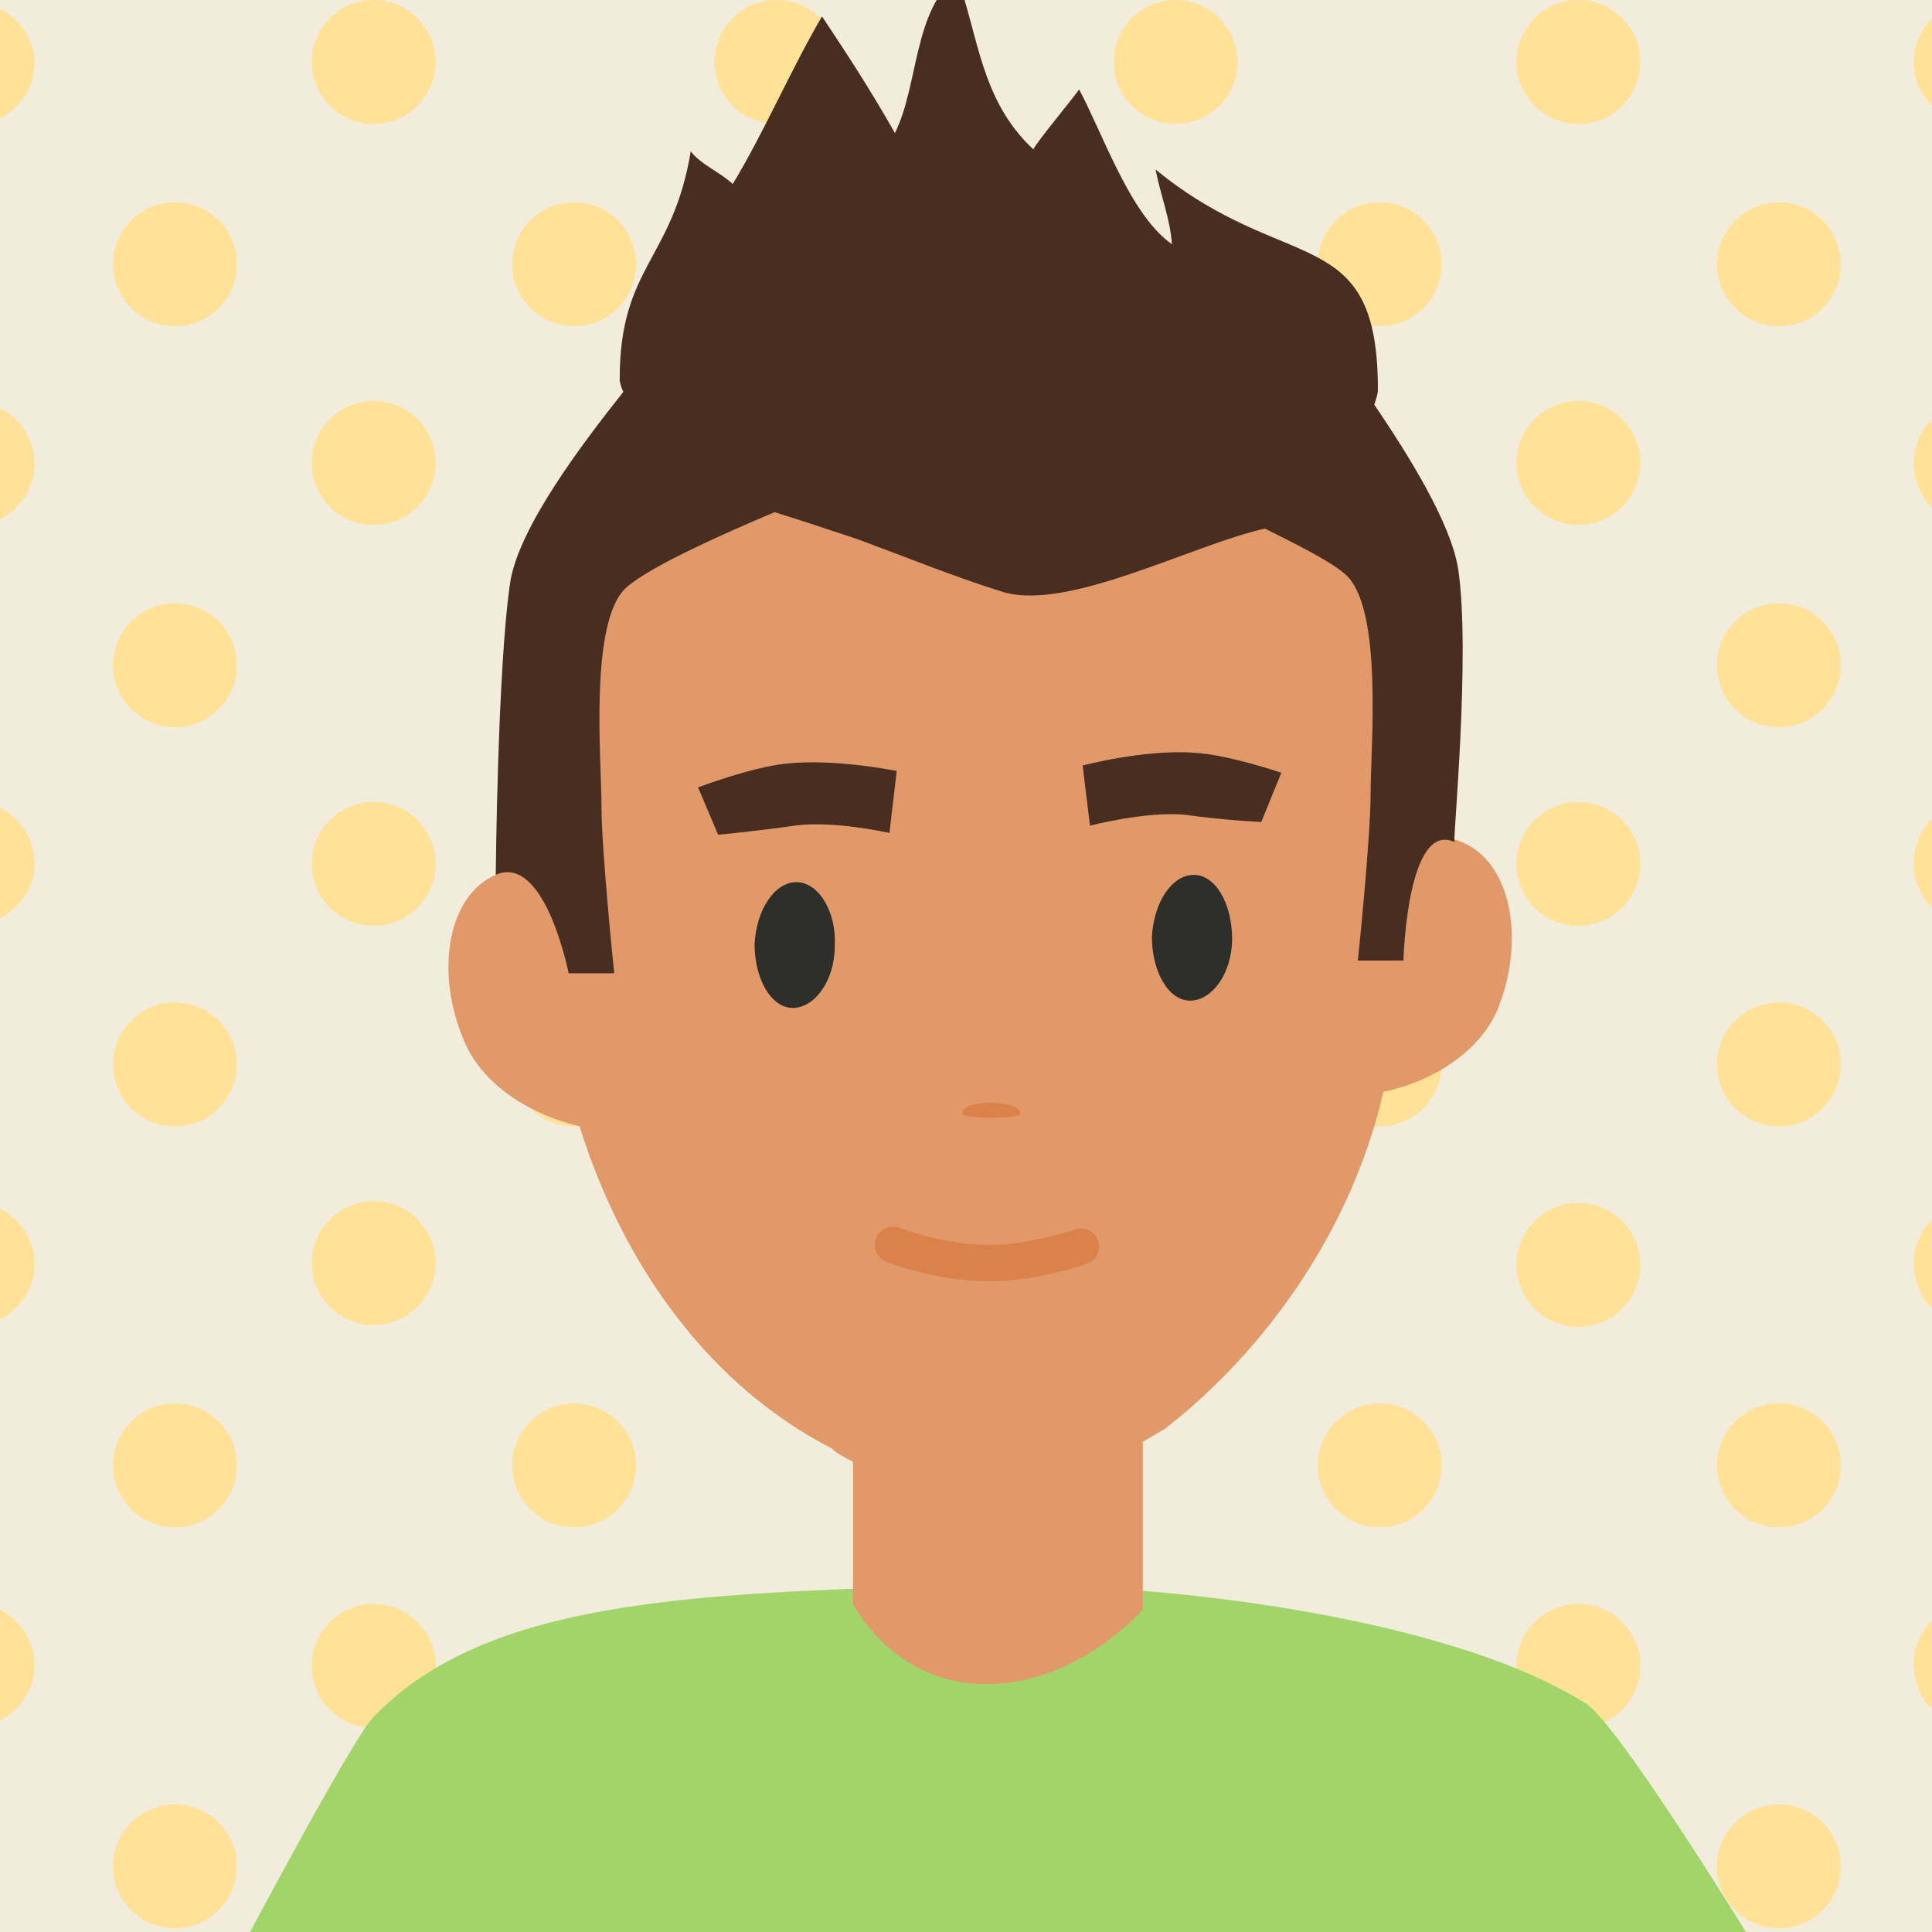 <?xml version="1.0" encoding="UTF-8" standalone="no"?>
<!DOCTYPE svg PUBLIC "-//W3C//DTD SVG 1.1//EN" "http://www.w3.org/Graphics/SVG/1.1/DTD/svg11.dtd">
<svg width="100%" height="100%" viewBox="0 0 106 106" version="1.1" xmlns="http://www.w3.org/2000/svg" xmlns:xlink="http://www.w3.org/1999/xlink" xml:space="preserve" xmlns:serif="http://www.serif.com/" style="fill-rule:evenodd;clip-rule:evenodd;stroke-linecap:round;stroke-miterlimit:10;">
    <rect id="XMLID_2624_" x="0" y="0" width="106" height="106" style="fill:rgb(242,236,220);fill-rule:nonzero;"/>
    <g id="XMLID_1614_">
        <circle id="XMLID_1615_" cx="75.7" cy="80.4" r="3.4" style="fill:rgb(255,226,152);"/>
        <circle id="XMLID_1616_" cx="75.7" cy="58.4" r="3.4" style="fill:rgb(255,226,152);"/>
        <circle id="XMLID_1617_" cx="86.6" cy="25.4" r="3.4" style="fill:rgb(255,226,152);"/>
        <circle id="XMLID_1618_" cx="75.7" cy="102.4" r="3.4" style="fill:rgb(255,226,152);"/>
        <circle id="XMLID_1619_" cx="75.7" cy="14.5" r="3.4" style="fill:rgb(255,226,152);"/>
        <circle id="XMLID_1620_" cx="86.6" cy="3.4" r="3.4" style="fill:rgb(255,226,152);"/>
        <circle id="XMLID_1621_" cx="75.7" cy="36.5" r="3.4" style="fill:rgb(255,226,152);"/>
        <circle id="XMLID_1622_" cx="53.5" cy="102.4" r="3.4" style="fill:rgb(255,226,152);"/>
        <circle id="XMLID_1623_" cx="64.5" cy="3.4" r="3.4" style="fill:rgb(255,226,152);"/>
        <circle id="XMLID_1624_" cx="64.5" cy="25.4" r="3.4" style="fill:rgb(255,226,152);"/>
        <circle id="XMLID_1625_" cx="64.5" cy="47.4" r="3.4" style="fill:rgb(255,226,152);"/>
        <circle id="XMLID_1626_" cx="64.5" cy="91.4" r="3.4" style="fill:rgb(255,226,152);"/>
        <circle id="XMLID_1627_" cx="64.5" cy="69.4" r="3.4" style="fill:rgb(255,226,152);"/>
        <path id="XMLID_1628_" d="M105,3.4C105,4.4 105.4,5.2 106,5.8L106,1C105.4,1.6 105,2.5 105,3.4Z" style="fill:rgb(255,226,152);fill-rule:nonzero;"/>
        <path id="XMLID_1629_" d="M106,93.8L106,88.9C105.4,89.5 105,90.4 105,91.3C105,92.3 105.4,93.2 106,93.8Z" style="fill:rgb(255,226,152);fill-rule:nonzero;"/>
        <path id="XMLID_1630_" d="M106,27.9L106,23C105.4,23.6 105,24.5 105,25.4C105,26.4 105.4,27.2 106,27.9Z" style="fill:rgb(255,226,152);fill-rule:nonzero;"/>
        <path id="XMLID_1631_" d="M106,49.8L106,44.9C105.4,45.5 105,46.4 105,47.3C105,48.3 105.4,49.2 106,49.8Z" style="fill:rgb(255,226,152);fill-rule:nonzero;"/>
        <path id="XMLID_1632_" d="M106,71.8L106,66.9C105.4,67.5 105,68.4 105,69.3C105,70.3 105.4,71.2 106,71.8Z" style="fill:rgb(255,226,152);fill-rule:nonzero;"/>
        <circle id="XMLID_1633_" cx="86.6" cy="47.4" r="3.4" style="fill:rgb(255,226,152);"/>
        <circle id="XMLID_1634_" cx="86.6" cy="69.4" r="3.4" style="fill:rgb(255,226,152);"/>
        <circle id="XMLID_1635_" cx="86.6" cy="91.4" r="3.4" style="fill:rgb(255,226,152);"/>
        <circle id="XMLID_1636_" cx="97.6" cy="102.4" r="3.4" style="fill:rgb(255,226,152);"/>
        <circle id="XMLID_1637_" cx="97.6" cy="36.5" r="3.4" style="fill:rgb(255,226,152);"/>
        <circle id="XMLID_1638_" cx="97.6" cy="14.5" r="3.4" style="fill:rgb(255,226,152);"/>
        <circle id="XMLID_1639_" cx="97.6" cy="58.4" r="3.4" style="fill:rgb(255,226,152);"/>
        <circle id="XMLID_1640_" cx="97.6" cy="80.4" r="3.4" style="fill:rgb(255,226,152);"/>
        <circle id="XMLID_1641_" cx="9.6" cy="102.4" r="3.4" style="fill:rgb(255,226,152);"/>
        <circle id="XMLID_1642_" cx="9.6" cy="80.4" r="3.4" style="fill:rgb(255,226,152);"/>
        <circle id="XMLID_1643_" cx="9.6" cy="14.5" r="3.4" style="fill:rgb(255,226,152);"/>
        <circle id="XMLID_1644_" cx="9.6" cy="36.5" r="3.4" style="fill:rgb(255,226,152);"/>
        <path id="XMLID_1645_" d="M0,6.5C1.1,5.9 1.9,4.8 1.9,3.5C1.9,2.2 1.1,1 0,0.5L0,6.5Z" style="fill:rgb(255,226,152);fill-rule:nonzero;"/>
        <circle id="XMLID_1646_" cx="9.6" cy="58.4" r="3.4" style="fill:rgb(255,226,152);"/>
        <circle id="XMLID_1647_" cx="20.5" cy="25.4" r="3.4" style="fill:rgb(255,226,152);"/>
        <circle id="XMLID_1648_" cx="20.5" cy="69.3" r="3.4" style="fill:rgb(255,226,152);"/>
        <circle id="XMLID_1649_" cx="20.5" cy="91.4" r="3.4" style="fill:rgb(255,226,152);"/>
        <circle id="XMLID_1650_" cx="20.5" cy="47.4" r="3.4" style="fill:rgb(255,226,152);"/>
        <circle id="XMLID_1651_" cx="20.5" cy="3.4" r="3.4" style="fill:rgb(255,226,152);"/>
        <path id="XMLID_1652_" d="M0,66.3L0,72.4C1.1,71.8 1.9,70.7 1.9,69.4C1.9,68 1.1,66.9 0,66.3Z" style="fill:rgb(255,226,152);fill-rule:nonzero;"/>
        <path id="XMLID_1653_" d="M0,44.3L0,50.4C1.1,49.8 1.9,48.7 1.9,47.4C1.9,46 1.1,44.9 0,44.3Z" style="fill:rgb(255,226,152);fill-rule:nonzero;"/>
        <path id="XMLID_1654_" d="M0,22.4L0,28.5C1.1,27.9 1.9,26.8 1.9,25.5C1.9,24.1 1.1,22.9 0,22.4Z" style="fill:rgb(255,226,152);fill-rule:nonzero;"/>
        <path id="XMLID_1655_" d="M0,88.3L0,94.4C1.1,93.8 1.9,92.7 1.9,91.4C1.9,90 1.1,88.9 0,88.3Z" style="fill:rgb(255,226,152);fill-rule:nonzero;"/>
        <circle id="XMLID_1656_" cx="42.6" cy="47.4" r="3.4" style="fill:rgb(255,226,152);"/>
        <circle id="XMLID_1657_" cx="42.6" cy="91.4" r="3.4" style="fill:rgb(255,226,152);"/>
        <circle id="XMLID_1658_" cx="42.6" cy="69.4" r="3.4" style="fill:rgb(255,226,152);"/>
        <circle id="XMLID_1659_" cx="53.5" cy="80.4" r="3.4" style="fill:rgb(255,226,152);"/>
        <circle id="XMLID_1660_" cx="42.6" cy="25.4" r="3.4" style="fill:rgb(255,226,152);"/>
        <circle id="XMLID_1661_" cx="42.6" cy="3.4" r="3.4" style="fill:rgb(255,226,152);"/>
        <circle id="XMLID_1662_" cx="53.5" cy="14.5" r="3.4" style="fill:rgb(255,226,152);"/>
        <circle id="XMLID_1663_" cx="53.5" cy="36.5" r="3.4" style="fill:rgb(255,226,152);"/>
        <circle id="XMLID_1664_" cx="53.5" cy="58.4" r="3.4" style="fill:rgb(255,226,152);"/>
        <circle id="XMLID_1665_" cx="31.5" cy="80.4" r="3.4" style="fill:rgb(255,226,152);"/>
        <circle id="XMLID_1666_" cx="31.5" cy="14.5" r="3.4" style="fill:rgb(255,226,152);"/>
        <circle id="XMLID_1667_" cx="31.5" cy="36.5" r="3.4" style="fill:rgb(255,226,152);"/>
        <circle id="XMLID_1668_" cx="31.5" cy="58.4" r="3.4" style="fill:rgb(255,226,152);"/>
        <circle id="XMLID_1669_" cx="31.5" cy="102.4" r="3.4" style="fill:rgb(255,226,152);"/>
    </g>
    <g id="XMLID_1726_">
        <g id="XMLID_1727_">
            <clipPath id="_clip1">
                <rect x="0" y="0" width="106" height="106"/>
            </clipPath>
            <g clip-path="url(#_clip1)">
                <path id="XMLID_1728_" d="M96.1,106.5C96.1,106.5 88.5,94.1 86.9,93.4C79.4,88.7 63,86.5 51,87C38.3,87.5 26.7,87.7 20.5,94.2C19.5,95.1 13.4,106.6 13.4,106.6L96.1,106.5Z" style="fill:rgb(161,212,105);fill-rule:nonzero;"/>
                <path id="XMLID_1729_" d="M80.2,46.2C79.1,45.7 77.6,45.9 76.2,46.6C75.2,22.2 70.7,20.8 48.5,20.8C34,20.8 29.9,33.1 29.9,47.9C28.9,47.7 27.9,47.7 27.2,48C24.6,49.1 23.8,53.3 25.5,57.2C26.6,59.7 29.3,61.2 31.8,61.8C34.2,69.5 39,76.1 45.7,79.5C45.6,79.5 46,79.8 46.8,80.2L46.8,88C46.8,88 49,92.4 54.1,92.4C59.2,92.4 62.7,88.3 62.7,88.3L62.7,79.1C63.4,78.7 63.9,78.4 63.9,78.4C68.7,74.7 74,68.2 75.9,59.9C78.4,59.4 81.2,57.8 82.2,55.3C83.7,51.5 82.9,47.3 80.2,46.2Z" style="fill:rgb(225,153,106);fill-rule:nonzero;"/>
                <path id="XMLID_28_" d="M41.4,51.8C41.4,53.7 42.3,55.3 43.5,55.3C44.7,55.3 45.8,53.8 45.8,51.9C45.9,50 44.9,48.4 43.7,48.4C42.5,48.4 41.5,49.9 41.4,51.8Z" style="fill:rgb(46,46,43);fill-rule:nonzero;"/>
                <path id="XMLID_27_" d="M63.2,51.4C63.2,53.3 64.1,54.9 65.3,54.9C66.5,54.9 67.6,53.4 67.6,51.5C67.6,49.6 66.7,48 65.5,48C64.3,48 63.3,49.5 63.2,51.4Z" style="fill:rgb(46,46,43);fill-rule:nonzero;"/>
                <path id="XMLID_26_" d="M49.2,42.3C49.2,42.3 45.8,41.6 43.1,41.9C41.2,42.1 38.3,43.2 38.3,43.2L39.4,45.8C39.4,45.8 41.5,45.6 43.6,45.3C45.7,45 48.8,45.7 48.8,45.7L49.2,42.3Z" style="fill:rgb(72,45,33);fill-rule:nonzero;"/>
                <path id="XMLID_25_" d="M59.4,42C59.4,42 62.8,41.1 65.5,41.3C67.4,41.4 70.3,42.4 70.3,42.4L69.2,45.1C69.2,45.1 67.1,45 65,44.7C62.9,44.5 59.8,45.3 59.8,45.3L59.4,42Z" style="fill:rgb(72,45,33);fill-rule:nonzero;"/>
                <path id="XMLID_1730_" d="M52.8,61.1C52.8,60.7 53.5,60.5 54.4,60.5C55.3,60.5 56,60.8 56,61.1C56,61.4 52.8,61.4 52.8,61.1Z" style="fill:rgb(218,130,73);fill-rule:nonzero;"/>
                <path id="XMLID_1731_" d="M80,31.2C79.6,28.7 77.3,25 75.4,22.2C75.5,21.9 75.6,21.6 75.6,21.4C75.6,12.1 70.6,15.2 63.4,9.3C63.7,10.8 64.2,12 64.3,13.4C62,11.8 60.5,7.3 59.2,4.9C59.2,5 56.7,8 56.7,8.2C53.8,5.5 53.7,2 52.5,-1.3C50.1,0.6 50.4,4.7 49.1,7.3C47.8,5 46.5,3 45.1,0.9C43.4,3.8 41.9,7.3 40.2,10.1C39.6,9.5 38.4,9 37.9,8.3C36.9,14.3 34,14.6 34,20.8C34,21 34.1,21.3 34.2,21.5C31.9,24.4 28.5,28.9 28,31.9C27.3,36.5 27.2,48 27.2,48C29.9,46.8 31.2,53.4 31.2,53.4L33.7,53.4C33.7,53.4 33,46.7 33,44.2C33,41.7 32.3,34 34.4,32.2C35.8,31 39.9,29.2 42.5,28.1C44.1,28.6 45.6,29.1 47.1,29.6C49.8,30.6 52.5,31.7 55.1,32.5C58.7,33.5 65.4,29.9 69.4,29C71.2,29.9 73,30.8 73.8,31.5C75.9,33.3 75.2,41 75.2,43.5C75.2,46 74.5,52.7 74.5,52.7L77,52.7C77,52.7 77.2,45 79.8,46.2C79.7,46.2 80.7,35.8 80,31.2Z" style="fill:rgb(72,45,33);fill-rule:nonzero;"/>
                <path id="XMLID_7_" d="M49,68.3C49,68.3 51.5,69.3 54.3,69.3C56.7,69.3 59.3,68.4 59.3,68.4" style="fill:none;fill-rule:nonzero;stroke:rgb(218,130,73);stroke-width:2px;"/>
            </g>
        </g>
    </g>
</svg>
